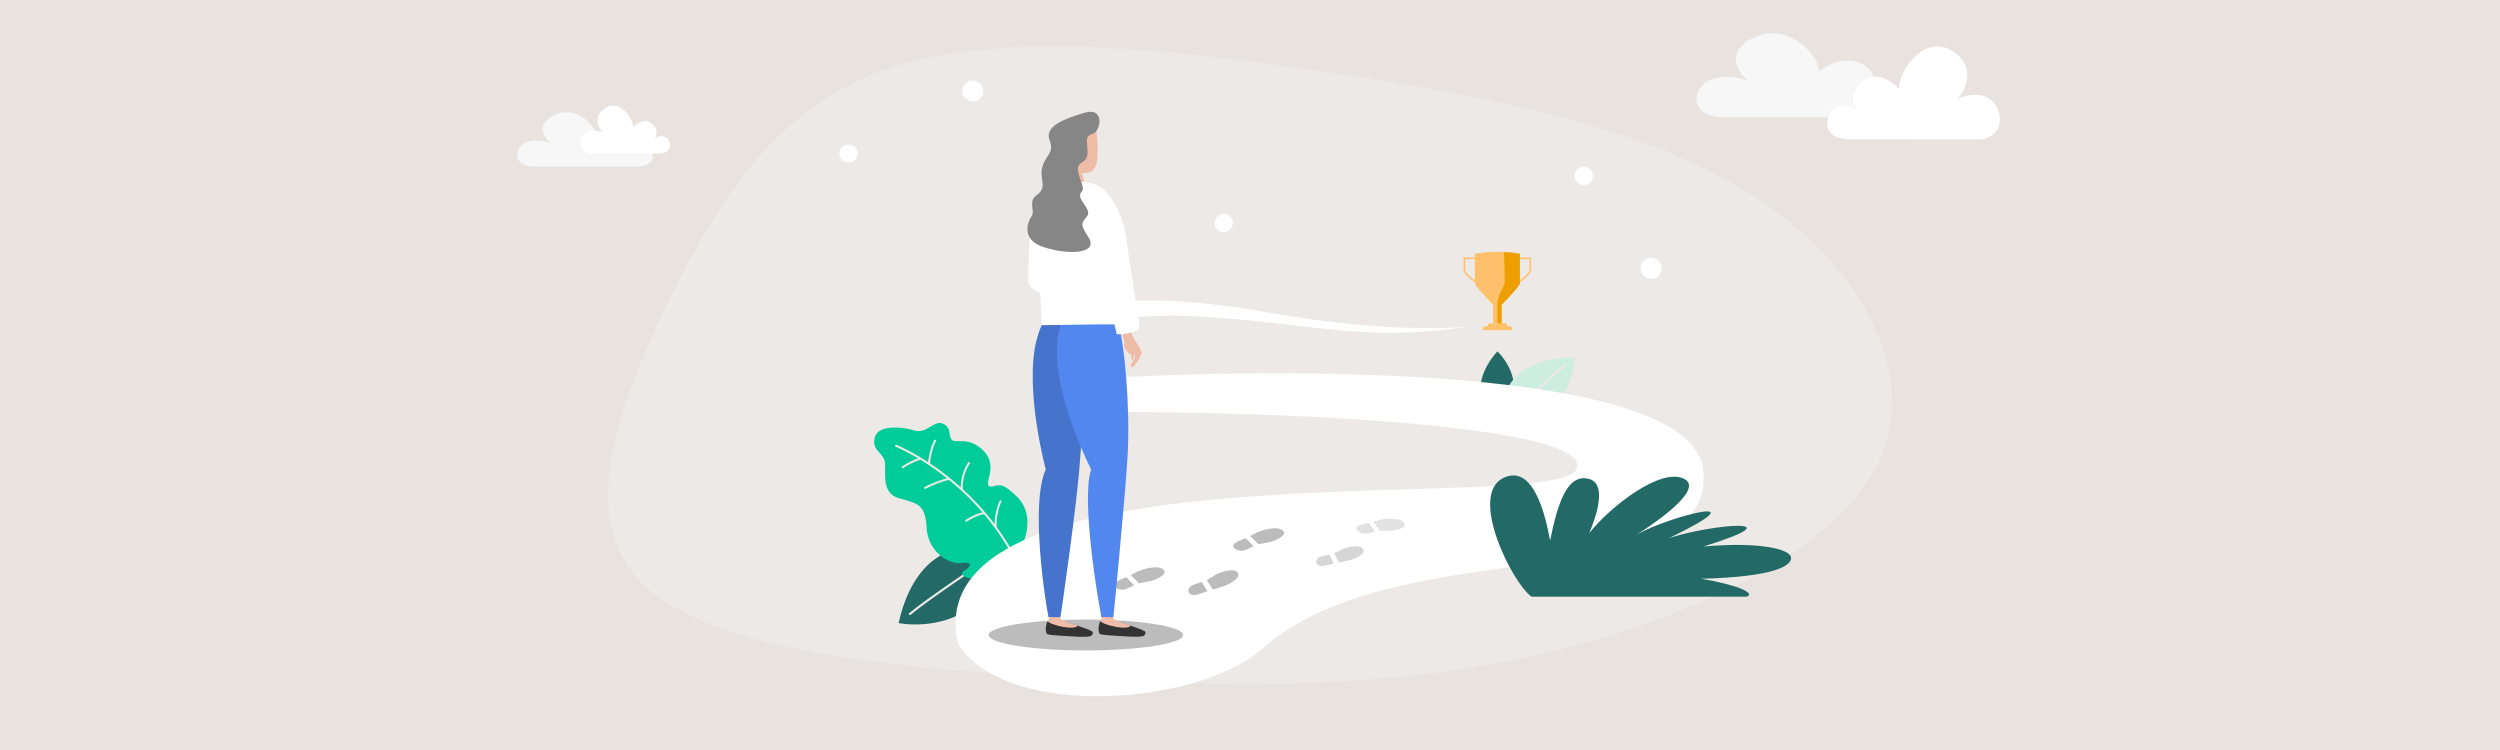 <svg xmlns="http://www.w3.org/2000/svg" xmlns:xlink="http://www.w3.org/1999/xlink" width="1000" height="300" viewBox="0 0 1000 300">
  <rect x="0" y="0" width="1000" height="300" fill="#808080" stroke="none"/>
  <defs>
    <clipPath id="clip-Peg">
      <rect width="1000" height="300"/>
    </clipPath>
  </defs>
  <g id="Peg" clip-path="url(#clip-Peg)">
    <rect width="1000" height="300" fill="#fff"/>
    <path id="Path_1" data-name="Path 1" d="M1000,20H0V320H1000Z" transform="translate(0 -20)" fill="#e0d9d3" opacity="0.719"/>
    <path id="Path_2" data-name="Path 2" d="M203.055,296.676C136.335,293.2,61.417,286.7,32.109,261.007c-29.415-25.42-13.224-70.04,6.4-111.715,20.081-41.613,43.6-80.279,88.4-96.1,45.262-15.763,111.709-8.41,176.41,1.021,64.6,9.707,127.448,21.494,170.938,49.6,43.315,27.934,67.274,72.185,49.211,107.839-17.782,35.546-77.861,62.6-136.57,75.912-59.162,13.249-117.407,12.7-183.845,9.119Z" transform="translate(227.228 -25.402)" fill="#fafafa" opacity="0.29"/>
    <path id="Path_7" data-name="Path 7" d="M41.981,350.821c-6.775,4.666-14.454,9.957-19.855,14.361a.428.428,0,0,1-.272.1.431.431,0,0,1-.274-.764c5.427-4.425,13.122-9.727,19.91-14.4,5.461-3.762,10.627-7.32,13.6-9.733-18.5-6.619-32.7,5.32-37.754,28.112,18.018,2.911,39.6-6.007,38.266-27.417-3,2.435-8.162,5.989-13.617,9.747Z" transform="translate(342.117 -119.254)" fill="#236a67"/>
    <path id="Path_9" data-name="Path 9" d="M46.106,297.313c-2.052.193-4.209,1.391-5.952,2.362-.363.2-.71.4-1.034.568a.413.413,0,0,1-.193.048.411.411,0,0,1-.193-.775c.32-.17.661-.361,1.02-.559a18.934,18.934,0,0,1,5.715-2.39,106.4,106.4,0,0,0-13.345-12.948c-1.855.1-7.105,2.271-9.374,3.475a.411.411,0,1,1-.385-.726,44.706,44.706,0,0,1,8.89-3.448,102.947,102.947,0,0,0-10.625-7.432,29.823,29.823,0,0,0-6.816,3.323.4.4,0,0,1-.247.083.411.411,0,0,1-.247-.74,32.633,32.633,0,0,1,6.366-3.234,84.231,84.231,0,0,0-8.908-4.606.411.411,0,1,1,.33-.752,85.4,85.4,0,0,1,9.729,5.09.418.418,0,0,1,.176.106q1.341.812,2.7,1.7c.2-1.96,1.016-6.342,2.494-8.792a.412.412,0,0,1,.706.426c-1.516,2.518-2.321,7.373-2.416,8.881,2.635,1.753,5.3,3.705,7.955,5.853a.405.405,0,0,1,.193.156q2.08,1.693,4.14,3.546a18.244,18.244,0,0,1,2.944-9.907.411.411,0,0,1,.7.43A17.014,17.014,0,0,0,37.63,287.3a106.23,106.23,0,0,1,8.932,9.275.36.36,0,0,1,.073.087q1.882,2.216,3.675,4.584a24.824,24.824,0,0,1,1.975-9.273.412.412,0,0,1,.754.331c-1.427,3.258-2.224,7.8-1.8,10.2a96.5,96.5,0,0,1,7.367,11.742c3.645-4.442,8.664-16.646.237-24.366-3.955-3.622-5.206-4.34-7.355-4.133-1.4.136-2.51.959-3.473.156-1.762-1.467,3.728-8.06-2.157-14s-11.071-2.749-12.64-4.373.1-4.748-3.521-6.429-6.5,4.215-11.454,2.7c-5.151-1.579-14.274-2.3-15.772,2.585s2.54,5.914,3.742,9.208-2,12.869,5.613,15.2c7.564,2.317,10.708,2.07,11.316,11.957s9.228,14.811,14.02,14.069,3.495,1.748.981,3.083,1.273,3.529,4.8,3.183c3.483-.34,10.485-3.284,15.077-8.178a97.608,97.608,0,0,0-11.914-17.589Z" transform="translate(347.518 -91.6)" fill="#0c9"/>
    <path id="Path_55" data-name="Path 55" d="M292.411,70.527c5.409,0,13.266-1.245,11.031-7.892-1.7-5.062-9.784-5.012-14.361-2.835,7.181-4.9-5-18.97-19.984-7.619,0-6.374-12.241-19.867-26.023-13.528-11.241,5.172-7.286,13.371-2.288,17.414-6.455-2.644-16.549-2.566-19.779,3.576s1.667,10.884,9.369,10.884Z" transform="translate(458.534 -23.66)" fill="#f7f7f7"/>
    <path id="Path_57" data-name="Path 57" d="M266.927,58.727c3.506,0,8.6-.807,7.149-5.114-1.1-3.281-6.34-3.248-9.307-1.838,4.653-3.173-3.239-12.294-12.951-4.937,0-4.13-7.933-12.875-16.864-8.767-7.285,3.352-4.722,8.665-1.483,11.285-4.183-1.714-10.725-1.663-12.818,2.317s1.08,7.053,6.072,7.053Z" transform="translate(-13.165 7.908)" fill="#f7f7f7"/>
    <path id="Path_4" data-name="Path 4" d="M362.48,244.568c-9.362-6.128-8.745-16.581-.069-26.5C369.756,225.284,372.877,238.123,362.48,244.568Z" transform="translate(236.525 -77.541)" fill="#236a67"/>
    <path id="Path_5" data-name="Path 5" d="M369.4,246.606c2.418-1.914,6.1-5.33,10-8.941,4.867-4.51,10.383-9.623,14.817-13.11a.432.432,0,0,1,.533.679c-4.405,3.466-9.909,8.565-14.764,13.065-3.89,3.6-7.57,7.014-10.015,8.957,16.528,4.719,27.289-10.631,28.169-25.272-18.76-.032-30.628,8.985-28.742,24.623Z" transform="translate(231.717 -78.935)" fill="#cceddf"/>
    <path id="Path_6" data-name="Path 6" d="M152.388,344.446c55.091-48.872,182.033-18.535,176.5-71.6-4.452-42.718-173.436-40.748-241.659-36.6-12.345.75-.284,13.348-2.781,13.632,52.173-1.056,200.787,3.511,193.846,22.522S12.916,260.164,30.7,342.169c8.64,14.392,30.426,20.807,53.75,21.176,26.182.412,54.3-6.8,67.938-18.9Z" transform="translate(352.395 -84.887)" fill="#fff"/>
    <path id="Path_8" data-name="Path 8" d="M122.7,245.178c-65.866-12.438-61.11-57.71,49.3-38.239,54.408,9.6,82.41,5.464,82.41,5.464-28.9,4.413-44.215,3.092-78.281-.982-43.289-5.178-109.782-9.092-53.425,33.755Z" transform="translate(334.669 -82.038)" fill="#fff"/>
    <g id="Group_2" data-name="Group 2" transform="translate(6.854 23.286)">
      <path id="Path_10" data-name="Path 10" d="M263.388,162.75a.318.318,0,0,1-.11-.019c-1.873-.7-4.655-3.645-4.653-4.649,0-.318,0-.9-.01-1.6-.009-1.009-.021-2.25-.019-3.241a.318.318,0,0,1,.317-.316l4.18.007a.316.316,0,0,1,0,.632l-3.863-.007c0,.927.01,2.015.019,2.918.006.7.012,1.283.01,1.6,0,.556,2.4,3.372,4.24,4.054a.318.318,0,0,1-.11.615Z" transform="translate(319.98 -73.191)" fill="#ffc06b"/>
      <path id="Path_11" data-name="Path 11" d="M305.194,162.793a.316.316,0,0,1-.11-.613c1.838-.679,4.248-3.49,4.247-4.046,0-.32.006-.9.015-1.6.01-.9.022-1.994.025-2.924h-3.863a.317.317,0,1,1,0-.634h4.18a.316.316,0,0,1,.317.317c0,.994-.013,2.237-.025,3.249-.008.69-.015,1.271-.015,1.588,0,1-2.786,3.947-4.66,4.64A.319.319,0,0,1,305.194,162.793Z" transform="translate(295.592 -73.217)" fill="#ffc06b"/>
      <path id="Path_12" data-name="Path 12" d="M277.124,148.2a43.447,43.447,0,0,0-9.012.757v11.7c0,1.149,6.06,7.366,7.314,8.725,0,0-.019,6.606,0,7.383h3.4c.019-.777,0-7.383,0-7.383,1.255-1.359,7.314-7.576,7.314-8.725v-11.7A43.453,43.453,0,0,0,277.124,148.2Z" transform="translate(314.965 -70.697)" fill="#ffc06b"/>
      <path id="Path_13" data-name="Path 13" d="M285.607,209.769H284.4a.88.88,0,0,0,.11-.432.68.68,0,0,0-.588-.744h-6.456a.68.68,0,0,0-.588.744.884.884,0,0,0,.11.432h-1.209a.894.894,0,0,0-.894.894v.634H286.5v-.634a.894.894,0,0,0-.895-.894Z" transform="translate(311.396 -102.523)" fill="#ffc06b"/>
      <path id="Path_14" data-name="Path 14" d="M292.077,209.769h-1.209a.88.88,0,0,0,.11-.432.68.68,0,0,0-.588-.744h-3.228v2.7h5.81v-.634a.894.894,0,0,0-.895-.894Z" transform="translate(304.926 -102.523)" fill="#ffc06b"/>
      <path id="Path_15" data-name="Path 15" d="M288.859,169.428c1.255-1.359,7.314-7.576,7.314-8.725V149a42.187,42.187,0,0,0-6.34-.718c.053,2.279.272,8.988.289,11.615s-2.969,5.2-2.961,9.53c0,1.551-.006,1.144,0,7.383h1.7C288.878,176.034,288.859,169.428,288.859,169.428Z" transform="translate(304.929 -70.742)" fill="#ed9f00"/>
    </g>
    <path id="Path_16" data-name="Path 16" d="M138.567,355.23l3.325,3.3s.294-.048.757-.131,1.092-.2,1.768-.331,1.393-.284,2.029-.436a12.085,12.085,0,0,0,1.545-.45c.617-.247,1.155-.49,1.624-.729a10.171,10.171,0,0,0,1.188-.7,5.079,5.079,0,0,0,.793-.662,2.38,2.38,0,0,0,.438-.612,1.263,1.263,0,0,0,.115-.392,1,1,0,0,0-.022-.358,1.018,1.018,0,0,0-.148-.325,1.368,1.368,0,0,0-.262-.285,4.186,4.186,0,0,0-2.155-.886,10.025,10.025,0,0,0-2.64.025,18.759,18.759,0,0,0-2.594.531c-.8.219-1.494.456-1.991.649-.381.146-.8.33-1.226.527s-.845.4-1.222.59-.706.359-.941.483l-.377.2Z" transform="translate(313.727 -125.221)" fill="#bcbcbc"/>
    <path id="Path_17" data-name="Path 17" d="M128.273,360.824a1.2,1.2,0,0,0-.144.334.957.957,0,0,0-.023.349,1.073,1.073,0,0,0,.113.361,1.712,1.712,0,0,0,.262.373,2.66,2.66,0,0,0,.833.6,4.466,4.466,0,0,0,1.139.358,5,5,0,0,0,1.273.067,4.144,4.144,0,0,0,1.23-.276c.389-.154.787-.326,1.166-.5s.734-.339,1.042-.489.568-.28.748-.371l.288-.148-3.149-3.211q-.523.2-.985.389c-.31.126-.6.246-.869.361s-.523.227-.757.333-.45.207-.646.3c-.177.085-.343.174-.5.266a4.647,4.647,0,0,0-.428.284,2.816,2.816,0,0,0-.345.3,1.83,1.83,0,0,0-.249.316Z" transform="translate(317.449 -127.397)" fill="#bcbcbc"/>
    <path id="Path_19" data-name="Path 19" d="M185.8,357.956l2.376,3.712.48-.126c.3-.079.714-.191,1.18-.324s.983-.284,1.488-.442,1-.322,1.407-.481.931-.381,1.482-.646a17.505,17.505,0,0,0,1.683-.925,9.442,9.442,0,0,0,1.48-1.121,3.446,3.446,0,0,0,.888-1.241,1.662,1.662,0,0,0,.095-.4,1.372,1.372,0,0,0-.008-.4,1.5,1.5,0,0,0-.122-.4,1.977,1.977,0,0,0-.243-.391,1.892,1.892,0,0,0-.884-.576A4.628,4.628,0,0,0,195.6,354a10.342,10.342,0,0,0-2.147.268,20.336,20.336,0,0,0-2.82.862,10.854,10.854,0,0,0-1.348.662c-.517.288-1.072.624-1.587.945s-.987.626-1.332.852-.559.371-.559.371Z" transform="translate(296.931 -125.877)" fill="#bcbcbc"/>
    <path id="Path_20" data-name="Path 20" d="M174.554,363.858a2.111,2.111,0,0,0-.16.418,1.872,1.872,0,0,0-.064.421,1.651,1.651,0,0,0,.038.414,1.519,1.519,0,0,0,.146.389,1.685,1.685,0,0,0,.612.651,2.277,2.277,0,0,0,.888.3,4.29,4.29,0,0,0,1.092-.01,7.8,7.8,0,0,0,1.222-.264c.231-.066.479-.144.746-.231s.552-.182.851-.288.623-.221.959-.345.691-.257,1.065-.4l-2.206-3.6-.331.093c-.209.059-.5.146-.843.249s-.732.225-1.134.359-.815.275-1.2.421a3.431,3.431,0,0,0-.557.267,2.977,2.977,0,0,0-.468.339,2.809,2.809,0,0,0-.375.391,2.5,2.5,0,0,0-.276.43Z" transform="translate(301.011 -128.476)" fill="#bcbcbc"/>
    <path id="Path_21" data-name="Path 21" d="M264.83,328.283l1.865,3.611s.17-.026.452-.075.671-.116,1.111-.2.929-.176,1.4-.28.943-.213,1.334-.322.888-.269,1.415-.468a15.963,15.963,0,0,0,1.624-.705,8.734,8.734,0,0,0,1.456-.9,3.149,3.149,0,0,0,.92-1.064,1.668,1.668,0,0,0,.122-.355,1.354,1.354,0,0,0-.051-.738,1.8,1.8,0,0,0-.191-.381,1.73,1.73,0,0,0-.762-.6,4.245,4.245,0,0,0-1.369-.32,9.529,9.529,0,0,0-1.994.063,18.639,18.639,0,0,0-2.664.552,10.055,10.055,0,0,0-1.3.494c-.5.221-1.04.483-1.539.732s-.961.49-1.3.669-.546.294-.546.294Z" transform="translate(268.831 -106.933)" fill="#bcbcbc" opacity="0.602"/>
    <path id="Path_22" data-name="Path 22" d="M254.015,332.556a2.067,2.067,0,0,0-.182.369,1.749,1.749,0,0,0-.1.383,1.522,1.522,0,0,0,0,.383,1.366,1.366,0,0,0,.1.371,1.564,1.564,0,0,0,.507.651,2.105,2.105,0,0,0,.791.349,3.956,3.956,0,0,0,1,.085,7.425,7.425,0,0,0,1.146-.138c.217-.043.452-.091.7-.15s.521-.122.807-.193.59-.15.911-.235.657-.178,1.012-.278l-1.719-3.5s-.115.02-.312.057-.472.091-.8.156-.691.146-1.072.233-.772.184-1.141.285a3.273,3.273,0,0,0-.536.2,3.079,3.079,0,0,0-.46.269,2.689,2.689,0,0,0-.379.329,2.357,2.357,0,0,0-.29.371Z" transform="translate(272.779 -108.784)" fill="#bcbcbc" opacity="0.602"/>
    <path id="Path_23" data-name="Path 23" d="M200.129,325.8l3.325,3.3s.294-.049.757-.132,1.092-.2,1.768-.331,1.393-.284,2.029-.436a12.22,12.22,0,0,0,1.545-.45c.616-.247,1.155-.491,1.624-.73a10.321,10.321,0,0,0,1.188-.7,5.077,5.077,0,0,0,.793-.663,2.357,2.357,0,0,0,.438-.612,1.281,1.281,0,0,0,.115-.391.979.979,0,0,0-.17-.683,1.355,1.355,0,0,0-.262-.286,4.191,4.191,0,0,0-2.155-.886,10.053,10.053,0,0,0-2.64.024,18.779,18.779,0,0,0-2.6.531c-.8.219-1.494.456-1.991.649-.381.146-.8.331-1.226.527s-.845.4-1.222.59-.706.359-.941.483l-.377.2Z" transform="translate(299.939 -111.412)" fill="#bcbcbc"/>
    <path id="Path_24" data-name="Path 24" d="M189.835,331.4a1.2,1.2,0,0,0-.144.334.961.961,0,0,0-.023.349,1.072,1.072,0,0,0,.113.361,1.724,1.724,0,0,0,.262.372,2.64,2.64,0,0,0,.833.6,4.442,4.442,0,0,0,1.139.359,5.029,5.029,0,0,0,1.273.067,4.145,4.145,0,0,0,1.23-.276c.389-.154.787-.326,1.166-.5s.734-.338,1.042-.488.568-.28.748-.371l.288-.148-3.149-3.211q-.523.2-.985.389c-.31.126-.6.245-.87.361s-.523.227-.756.333-.45.207-.646.3c-.177.085-.343.174-.5.265a4.651,4.651,0,0,0-.428.284,2.816,2.816,0,0,0-.345.3,1.853,1.853,0,0,0-.249.316Z" transform="translate(303.661 -113.589)" fill="#bcbcbc"/>
    <path id="Path_25" data-name="Path 25" d="M289.252,309.533l2.418,3.582s.274.008.708.017,1.024.018,1.658.018,1.312-.006,1.916-.03a11.393,11.393,0,0,0,1.478-.13c.6-.113,1.133-.237,1.6-.369a9.441,9.441,0,0,0,1.2-.422,4.8,4.8,0,0,0,.835-.456,2.17,2.17,0,0,0,.5-.477,1.159,1.159,0,0,0,.175-.333.872.872,0,0,0,.044-.328.953.953,0,0,0-.077-.32,1.384,1.384,0,0,0-.185-.306,3.849,3.849,0,0,0-1.792-1.188,9.208,9.208,0,0,0-2.392-.452,17.367,17.367,0,0,0-2.442.014c-.76.055-1.434.146-1.918.231-.371.065-.787.157-1.2.256s-.837.211-1.21.314-.7.2-.939.268-.377.113-.377.113Z" transform="translate(260.146 -100.834)" fill="#bcbcbc" opacity="0.431"/>
    <path id="Path_26" data-name="Path 26" d="M278.917,312.378a1.092,1.092,0,0,0-.191.276.868.868,0,0,0-.083.31,1.044,1.044,0,0,0,.037.347,1.545,1.545,0,0,0,.17.383,2.474,2.474,0,0,0,.647.689,4.085,4.085,0,0,0,.967.529,4.68,4.68,0,0,0,1.141.29,3.779,3.779,0,0,0,1.164-.028c.379-.071.77-.154,1.143-.241s.726-.175,1.032-.255.563-.15.744-.2l.286-.081-2.273-3.471q-.508.089-.961.177c-.3.059-.586.115-.851.172s-.515.111-.744.166-.444.108-.641.159c-.175.044-.343.1-.5.15a4.121,4.121,0,0,0-.438.18,2.611,2.611,0,0,0-.365.209,1.687,1.687,0,0,0-.284.241Z" transform="translate(263.919 -101.766)" fill="#bcbcbc" opacity="0.431"/>
    <path id="Path_27" data-name="Path 27" d="M243.7,378.434c-7.381-4.847-25.57-40.584-11.271-47.511,13.554-6.565,17.852,21.389,18.659,25.02,2.824-13.716,6.52-27.029,15.565-24.609s0,21.785,0,21.785c8.237-10.489,28.767-26.634,38.111-21.787s-18.979,22.227-18.979,22.227c12.871-7.3,51.336-17.132,12.922,1.425,17.588-5.688,51.888-8.48,13.759,3.386,22.948-1.993,34.595,1.131,35,4.361s-6.327,7.792-35.983,8.542c14.647,2.421,22,5.849,18.221,7.161Z" transform="translate(368.954 -139.767)" fill="#236a67"/>
    <g id="Group_1" data-name="Group 1" transform="translate(395.461 247.826)" style="mix-blend-mode: multiply;isolation: isolate">
      <path id="Path_28" data-name="Path 28" d="M117.311,390.748c0-3.408-17.416-6.171-38.9-6.171s-38.9,2.763-38.9,6.171,17.415,6.171,38.9,6.171S117.311,394.156,117.311,390.748Z" transform="translate(-39.512 -384.577)" fill="#bcbcbc"/>
    </g>
    <path id="Path_29" data-name="Path 29" d="M89.58,390.1c-.689,0-1.914-.271-2.021.537H86.3s-.864-1.047-.215-3.722c.409-1.687.841-1.281,1.281-.844,1,.811,5.072,1.079,5.393-.29,1.052.159,11.878,3.272,11.878,4.274,0,1.622-1.271,1.617-2.139,1.617-10.24,0-8.884-.628-12.92-1.573Z" transform="translate(332.474 -137.144)" fill="#333"/>
    <path id="Path_30" data-name="Path 30" d="M104.36,392.4c0,.653,1.619,1.865-8.918,1.18-4.914-.32-8.977-.454-8.977-1.1s1.074-1.632,8.977-1.255C100.362,391.451,104.36,391.745,104.36,392.4Z" transform="translate(332.254 -139.082)" fill="#333"/>
    <path id="Path_31" data-name="Path 31" d="M92.077,382.223c-.351-1.543-4.813-2.7-4.584,0a3.659,3.659,0,0,1-.233,1.719h0c.9,1.286,10.321,3.694,11.859,1.693-1.072-.575-7.044-1.778-7.044-3.414Z" transform="translate(331.971 -135.338)" fill="#efbca7"/>
    <path id="Path_32" data-name="Path 32" d="M104.53,201.18c-.757,14.471-6.657,34.45-7.766,52.865s-7.945,64.378-7.945,64.378c-2.044,0-4.788-.1-4.788-.1-1.109-5.1-7.454-45.039-1.1-58.968-2.453-9.583-9.581-42.2-1.372-58.16,7.545,0,22.969-.014,22.969-.014Z" transform="translate(335.364 -71.536)" fill="#4673cc"/>
    <path id="Path_33" data-name="Path 33" d="M122.3,390.052c-.689,0-1.913-.271-2.021.537h-1.255s-.864-1.047-.215-3.722c.41-1.686.842-1.281,1.281-.844,1,.811,5.072,1.079,5.392-.29,1.052.159,11.878,3.272,11.878,4.274,0,1.622-1.271,1.617-2.139,1.617-10.24,0-8.883-.628-12.92-1.573Z" transform="translate(320.838 -137.129)" fill="#333"/>
    <path id="Path_34" data-name="Path 34" d="M124.924,382.223c-.351-1.543-4.815-2.7-4.582,0a3.635,3.635,0,0,1-.235,1.719h0c.9,1.286,10.323,3.694,11.86,1.693-1.073-.575-7.045-1.778-7.045-3.414Z" transform="translate(320.292 -135.338)" fill="#efbca7"/>
    <path id="Path_35" data-name="Path 35" d="M117.25,201.015c2.734,8.413,4.873,34.554,3.765,52.972s-5.675,64.377-5.675,64.377c-2.043,0-4.788-.1-4.788-.1-1.109-5.1-8.283-47.19-4.079-58.968-3.328-6.656-18.572-38.645-12.119-58.172,7.543,0,22.9-.107,22.9-.107Z" transform="translate(330.009 -71.478)" fill="#5287ef"/>
    <g id="Group_3" data-name="Group 3" transform="matrix(0.105, -0.995, 0.995, 0.105, 447.505, 146.349)">
      <path id="Path_36" data-name="Path 36" d="M.112,4.869c-.931,1.208,4.229,3.317,5.6,3.647S9.433,6.4,10.4,5.719s2.39-1.991,3.971-2.2c-.1-.764-.34-2.615-1.579-3.521C10.8.43,7.74,2.642,5.342,5.715,4.28,7.077.75,4.04.112,4.869Z" transform="translate(0 0)" fill="#efbca7"/>
      <path id="Path_37" data-name="Path 37" d="M7.111.114c-3.343-.669-3.99,1.782-5,2.923-.671.76-3.763.491-.951,1.31C4.3,5.261,7.111.114,7.111.114Z" transform="translate(2.828 1.236)" fill="#efbca7"/>
    </g>
    <path id="Path_38" data-name="Path 38" d="M106.552,77.343c.4,3.122,2.583,12.348.753,15.679-1.5,2.734-4.592,3.2-9.565,1.506S92.562,83.8,91.907,81.193C90.875,77.061,105.707,70.77,106.552,77.343Z" transform="matrix(0.996, 0.087, -0.087, 0.996, 339.126, -34.875)" fill="#efbca7"/>
    <path id="Path_39" data-name="Path 39" d="M103.033,102.393c.278,1.587,1.206,4.715,1.206,4.715-.685.929-5.153,2.429-10.051-.349a93.413,93.413,0,0,0,.118-9.676l8.725,5.309Z" transform="translate(329.508 -34.522)" fill="#efbca7"/>
    <path id="Path_40" data-name="Path 40" d="M74.975,162.635c0,4.495,6.911,5.624,6.911,5.624l2.021-22.922c-3.493-.3-5.753-2.173-7.9-3.39-.714,3.866-1.032,15.679-1.032,20.686Z" transform="translate(336.341 -50.475)" fill="#fff"/>
    <path id="Path_41" data-name="Path 41" d="M76.574,131.67c2.149,1.217,4.409,3.09,7.9,3.39l1.944-22.02c-5.1,3.014-7.789,7.509-9.846,18.632Z" transform="translate(335.771 -40.196)" fill="#fff"/>
    <path id="Path_42" data-name="Path 42" d="M89.009,112.095c-2.921.632-10.344,5.362-9.263,17.824,1.3,15.036,2.263,40.008,2.263,40.008,2.018,0,30.058-.426,30.058-.426-.573-11.054-3.833-15.666-2.775-22.687.972-6.449,5.186-13.937,2.775-20.609-2.17-6-4.453-12.086-10.936-13.232a87.427,87.427,0,0,0-12.125-.88Z" transform="translate(334.703 -39.859)" fill="#fff"/>
    <path id="Path_44" data-name="Path 44" d="M100.649,78.118c3.211-1.095,4.817-10.823-3.44-8.348s-16.1,5.5-13.9,11.008-2.384,6.285-3.118,11.764c-.63,4.7,2.252,7.073-2.179,10.287-3.325,2.41-.507,6.251-1.766,8.1-2.927,4.3-2.864,10.1,4.45,12.506,10.456,3.441,22.385,2.715,18.117-3.944-3.44-5.367-2.775-5.413-.5-8.371s-5.046-6.925-2.121-9.85c1.643-1.642-2.169-6.732-1.5-9.757.521-2.36,3.807-1.743,3.807-5.78,0-4.849-1.391-6.406,2.155-7.614Z" transform="translate(336.53 -24.666)" fill="#868686"/>
    <path id="Path_45" data-name="Path 45" d="M125.35,152.218c.375-6.511,3.485-12.783,1.073-19.455-.27-.746-.541-1.494-.824-2.232-2.734.612-6.527,1.281-4.508,3.639s1.235,11.447,0,16.161-1.689,20.86-.266,25.775c2.007,0,6.181-.031,6.181-.031.4-10.789-2.1-16.191-1.657-23.859Z" transform="translate(320.35 -46.415)" fill="#fff"/>
    <path id="Path_46" data-name="Path 46" d="M137.08,392.352c0,.653,1.62,1.865-8.918,1.18-4.914-.32-8.977-.454-8.977-1.1s1.075-1.632,8.977-1.255C133.082,391.407,137.08,391.7,137.08,392.352Z" transform="translate(320.619 -139.066)" fill="#333"/>
    <path id="Path_47" data-name="Path 47" d="M38.511,58.377A4.2,4.2,0,1,0,34,54.189,4.359,4.359,0,0,0,38.511,58.377Z" transform="translate(350.91 -17.779)" fill="#fff"/>
    <path id="Path_48" data-name="Path 48" d="M363.189,141.377A4.189,4.189,0,1,0,359,137.189,4.189,4.189,0,0,0,363.189,141.377Z" transform="translate(297.24 -29.84)" fill="#fff"/>
    <path id="Path_49" data-name="Path 49" d="M338.736,77.286A3.644,3.644,0,1,0,335,73.643,3.691,3.691,0,0,0,338.736,77.286Z" transform="translate(294.855 -3.291)" fill="#fff"/>
    <path id="Path_53" data-name="Path 53" d="M338.736,77.286A3.644,3.644,0,1,0,335,73.643,3.691,3.691,0,0,0,338.736,77.286Z" transform="translate(150.85 15.548)" fill="#fff"/>
    <path id="Path_54" data-name="Path 54" d="M338.736,77.286A3.644,3.644,0,1,0,335,73.643,3.691,3.691,0,0,0,338.736,77.286Z" transform="translate(0.746 -12.2)" fill="#fff"/>
    <path id="Path_3" data-name="Path 3" d="M229.406,74.174c-4.455,0-10.925-1.381-9.085-8.75,1.4-5.613,8.057-5.557,11.827-3.144-5.913-5.429,4.116-21.034,16.457-8.447,0-7.067,10.08-22.028,21.43-15,9.257,5.735,6,14.826,1.884,19.309,5.316-2.932,13.629-2.845,16.288,3.965s-1.373,12.068-7.715,12.068Z" transform="translate(510.908 -18.402)" fill="#fff"/>
    <path id="Path_56" data-name="Path 56" d="M250.8,56.2c2.3,0,5.643-.713,4.692-4.52-.723-2.9-4.162-2.871-6.109-1.624,3.054-2.8-2.126-10.864-8.5-4.363,0-3.65-5.207-11.378-11.069-7.748-4.781,2.962-3.1,7.658-.973,9.973-2.746-1.514-7.039-1.469-8.413,2.048s.709,6.233,3.985,6.233Z" transform="translate(12.334 5.242)" fill="#fff"/>
    <path id="Path_112" data-name="Path 112" d="M439.144,73.873c3.929-4.356,11.865,9.053,13.11,19.355s5.282,33.572,5.228,35.724-9.124,3.285-9.124,2.537-5.086-19.241-5.229-27.112S435.214,78.229,439.144,73.873Z" transform="translate(-1.72 2)" fill="#fff"/>
  </g>
</svg>
